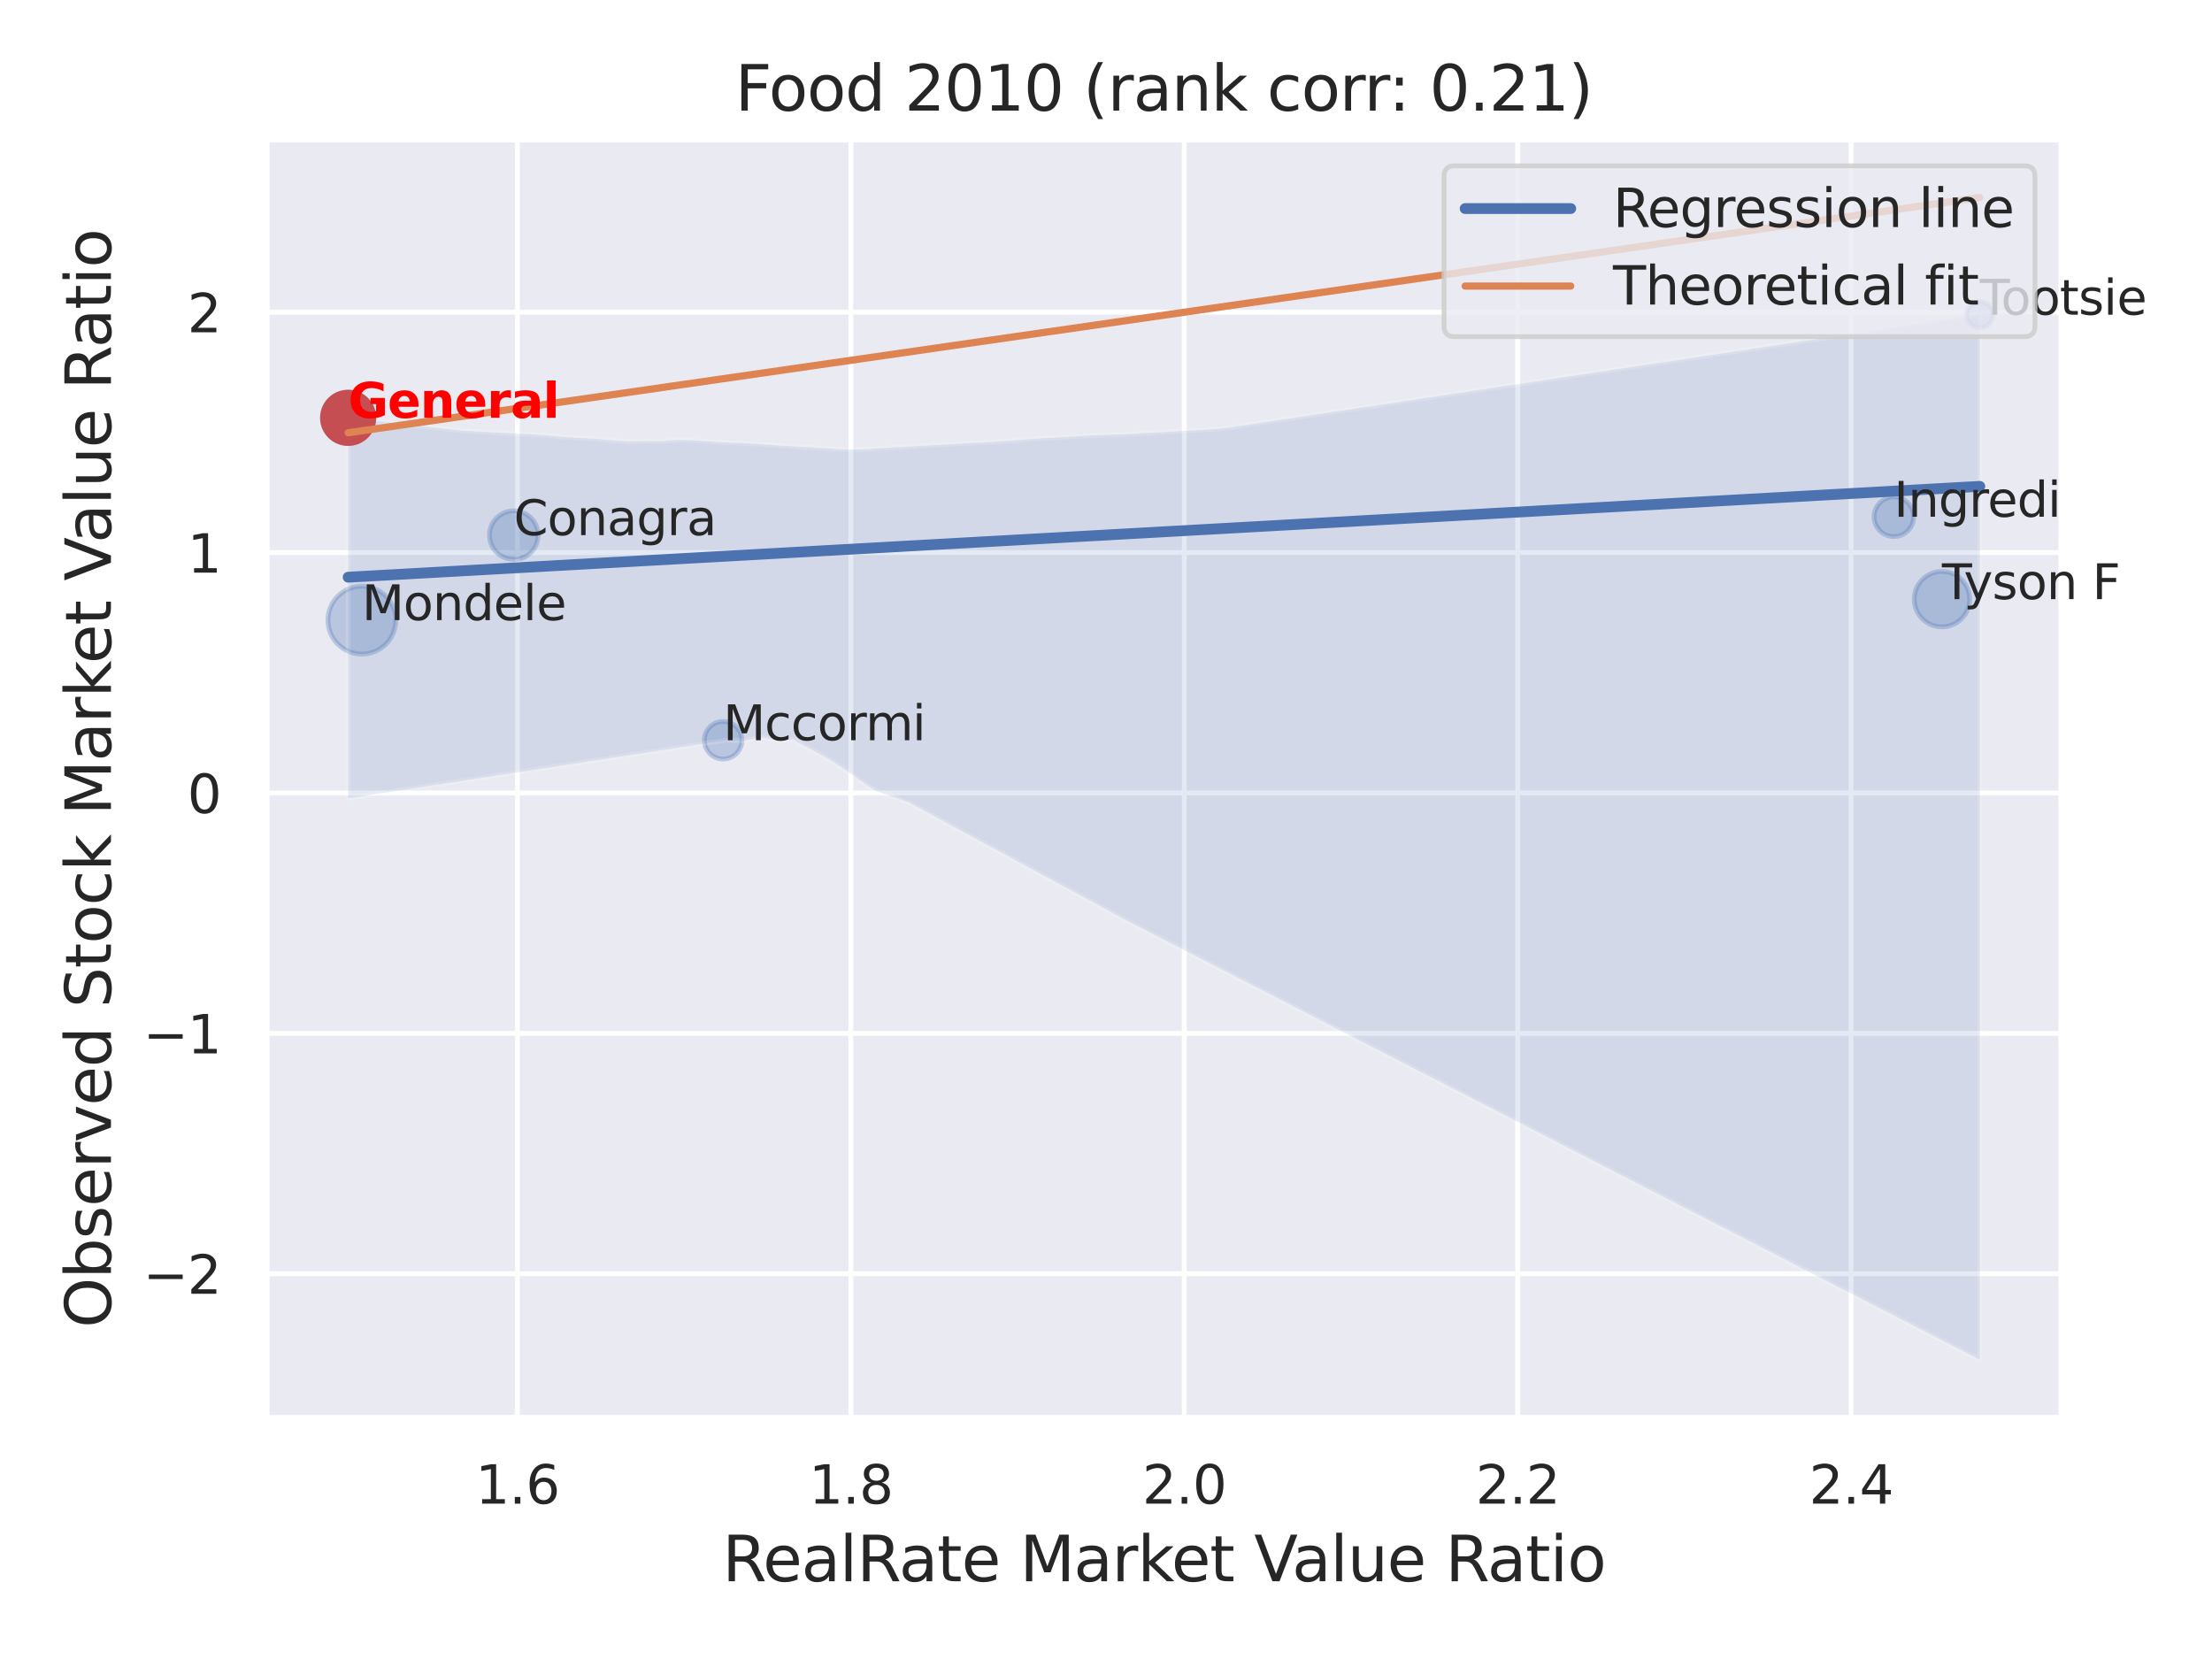 <?xml version="1.0" encoding="utf-8" standalone="no"?>
<!DOCTYPE svg PUBLIC "-//W3C//DTD SVG 1.1//EN"
  "http://www.w3.org/Graphics/SVG/1.1/DTD/svg11.dtd">
<svg xmlns:xlink="http://www.w3.org/1999/xlink" width="460.8pt" height="345.6pt" viewBox="0 0 460.8 345.6" xmlns="http://www.w3.org/2000/svg" version="1.1">
 <defs>
  <style type="text/css">*{stroke-linejoin: round; stroke-linecap: butt}</style>
 </defs>
 <g id="figure_1">
  <g id="patch_1">
   <path d="M 0 345.6 
L 460.8 345.6 
L 460.8 0 
L 0 0 
z
" style="fill: #ffffff"/>
  </g>
  <g id="axes_1">
   <g id="patch_2">
    <path d="M 55.53 295.38 
L 429.423 295.38 
L 429.423 29.04 
L 55.53 29.04 
z
" style="fill: #eaeaf2"/>
   </g>
   <g id="matplotlib.axis_1">
    <g id="xtick_1">
     <g id="line2d_1">
      <path d="M 107.789 295.38 
L 107.789 29.04 
" clip-path="url(#p298c602340)" style="fill: none; stroke: #ffffff; stroke-linecap: round"/>
     </g>
     <g id="text_1">
      <!-- 1.6 -->
      <g style="fill: #262626" transform="translate(99.042 313.238) scale(0.11 -0.11)">
       <defs>
        <path id="DejaVuSans-31" d="M 794 531 
L 1825 531 
L 1825 4091 
L 703 3866 
L 703 4441 
L 1819 4666 
L 2450 4666 
L 2450 531 
L 3481 531 
L 3481 0 
L 794 0 
L 794 531 
z
" transform="scale(0.016)"/>
        <path id="DejaVuSans-2e" d="M 684 794 
L 1344 794 
L 1344 0 
L 684 0 
L 684 794 
z
" transform="scale(0.016)"/>
        <path id="DejaVuSans-36" d="M 2113 2584 
Q 1688 2584 1439 2293 
Q 1191 2003 1191 1497 
Q 1191 994 1439 701 
Q 1688 409 2113 409 
Q 2538 409 2786 701 
Q 3034 994 3034 1497 
Q 3034 2003 2786 2293 
Q 2538 2584 2113 2584 
z
M 3366 4563 
L 3366 3988 
Q 3128 4100 2886 4159 
Q 2644 4219 2406 4219 
Q 1781 4219 1451 3797 
Q 1122 3375 1075 2522 
Q 1259 2794 1537 2939 
Q 1816 3084 2150 3084 
Q 2853 3084 3261 2657 
Q 3669 2231 3669 1497 
Q 3669 778 3244 343 
Q 2819 -91 2113 -91 
Q 1303 -91 875 529 
Q 447 1150 447 2328 
Q 447 3434 972 4092 
Q 1497 4750 2381 4750 
Q 2619 4750 2861 4703 
Q 3103 4656 3366 4563 
z
" transform="scale(0.016)"/>
       </defs>
       <use xlink:href="#DejaVuSans-31"/>
       <use xlink:href="#DejaVuSans-2e" x="63.623"/>
       <use xlink:href="#DejaVuSans-36" x="95.41"/>
      </g>
     </g>
    </g>
    <g id="xtick_2">
     <g id="line2d_2">
      <path d="M 177.246 295.38 
L 177.246 29.04 
" clip-path="url(#p298c602340)" style="fill: none; stroke: #ffffff; stroke-linecap: round"/>
     </g>
     <g id="text_2">
      <!-- 1.8 -->
      <g style="fill: #262626" transform="translate(168.5 313.238) scale(0.11 -0.11)">
       <defs>
        <path id="DejaVuSans-38" d="M 2034 2216 
Q 1584 2216 1326 1975 
Q 1069 1734 1069 1313 
Q 1069 891 1326 650 
Q 1584 409 2034 409 
Q 2484 409 2743 651 
Q 3003 894 3003 1313 
Q 3003 1734 2745 1975 
Q 2488 2216 2034 2216 
z
M 1403 2484 
Q 997 2584 770 2862 
Q 544 3141 544 3541 
Q 544 4100 942 4425 
Q 1341 4750 2034 4750 
Q 2731 4750 3128 4425 
Q 3525 4100 3525 3541 
Q 3525 3141 3298 2862 
Q 3072 2584 2669 2484 
Q 3125 2378 3379 2068 
Q 3634 1759 3634 1313 
Q 3634 634 3220 271 
Q 2806 -91 2034 -91 
Q 1263 -91 848 271 
Q 434 634 434 1313 
Q 434 1759 690 2068 
Q 947 2378 1403 2484 
z
M 1172 3481 
Q 1172 3119 1398 2916 
Q 1625 2713 2034 2713 
Q 2441 2713 2670 2916 
Q 2900 3119 2900 3481 
Q 2900 3844 2670 4047 
Q 2441 4250 2034 4250 
Q 1625 4250 1398 4047 
Q 1172 3844 1172 3481 
z
" transform="scale(0.016)"/>
       </defs>
       <use xlink:href="#DejaVuSans-31"/>
       <use xlink:href="#DejaVuSans-2e" x="63.623"/>
       <use xlink:href="#DejaVuSans-38" x="95.41"/>
      </g>
     </g>
    </g>
    <g id="xtick_3">
     <g id="line2d_3">
      <path d="M 246.703 295.38 
L 246.703 29.04 
" clip-path="url(#p298c602340)" style="fill: none; stroke: #ffffff; stroke-linecap: round"/>
     </g>
     <g id="text_3">
      <!-- 2.0 -->
      <g style="fill: #262626" transform="translate(237.957 313.238) scale(0.11 -0.11)">
       <defs>
        <path id="DejaVuSans-32" d="M 1228 531 
L 3431 531 
L 3431 0 
L 469 0 
L 469 531 
Q 828 903 1448 1529 
Q 2069 2156 2228 2338 
Q 2531 2678 2651 2914 
Q 2772 3150 2772 3378 
Q 2772 3750 2511 3984 
Q 2250 4219 1831 4219 
Q 1534 4219 1204 4116 
Q 875 4013 500 3803 
L 500 4441 
Q 881 4594 1212 4672 
Q 1544 4750 1819 4750 
Q 2544 4750 2975 4387 
Q 3406 4025 3406 3419 
Q 3406 3131 3298 2873 
Q 3191 2616 2906 2266 
Q 2828 2175 2409 1742 
Q 1991 1309 1228 531 
z
" transform="scale(0.016)"/>
        <path id="DejaVuSans-30" d="M 2034 4250 
Q 1547 4250 1301 3770 
Q 1056 3291 1056 2328 
Q 1056 1369 1301 889 
Q 1547 409 2034 409 
Q 2525 409 2770 889 
Q 3016 1369 3016 2328 
Q 3016 3291 2770 3770 
Q 2525 4250 2034 4250 
z
M 2034 4750 
Q 2819 4750 3233 4129 
Q 3647 3509 3647 2328 
Q 3647 1150 3233 529 
Q 2819 -91 2034 -91 
Q 1250 -91 836 529 
Q 422 1150 422 2328 
Q 422 3509 836 4129 
Q 1250 4750 2034 4750 
z
" transform="scale(0.016)"/>
       </defs>
       <use xlink:href="#DejaVuSans-32"/>
       <use xlink:href="#DejaVuSans-2e" x="63.623"/>
       <use xlink:href="#DejaVuSans-30" x="95.41"/>
      </g>
     </g>
    </g>
    <g id="xtick_4">
     <g id="line2d_4">
      <path d="M 316.161 295.38 
L 316.161 29.04 
" clip-path="url(#p298c602340)" style="fill: none; stroke: #ffffff; stroke-linecap: round"/>
     </g>
     <g id="text_4">
      <!-- 2.2 -->
      <g style="fill: #262626" transform="translate(307.414 313.238) scale(0.11 -0.11)">
       <use xlink:href="#DejaVuSans-32"/>
       <use xlink:href="#DejaVuSans-2e" x="63.623"/>
       <use xlink:href="#DejaVuSans-32" x="95.41"/>
      </g>
     </g>
    </g>
    <g id="xtick_5">
     <g id="line2d_5">
      <path d="M 385.618 295.38 
L 385.618 29.04 
" clip-path="url(#p298c602340)" style="fill: none; stroke: #ffffff; stroke-linecap: round"/>
     </g>
     <g id="text_5">
      <!-- 2.4 -->
      <g style="fill: #262626" transform="translate(376.871 313.238) scale(0.11 -0.11)">
       <defs>
        <path id="DejaVuSans-34" d="M 2419 4116 
L 825 1625 
L 2419 1625 
L 2419 4116 
z
M 2253 4666 
L 3047 4666 
L 3047 1625 
L 3713 1625 
L 3713 1100 
L 3047 1100 
L 3047 0 
L 2419 0 
L 2419 1100 
L 313 1100 
L 313 1709 
L 2253 4666 
z
" transform="scale(0.016)"/>
       </defs>
       <use xlink:href="#DejaVuSans-32"/>
       <use xlink:href="#DejaVuSans-2e" x="63.623"/>
       <use xlink:href="#DejaVuSans-34" x="95.41"/>
      </g>
     </g>
    </g>
    <g id="text_6">
     <!-- RealRate Market Value Ratio -->
     <g style="fill: #262626" transform="translate(150.49 329.404) scale(0.13 -0.13)">
      <defs>
       <path id="DejaVuSans-52" d="M 2841 2188 
Q 3044 2119 3236 1894 
Q 3428 1669 3622 1275 
L 4263 0 
L 3584 0 
L 2988 1197 
Q 2756 1666 2539 1819 
Q 2322 1972 1947 1972 
L 1259 1972 
L 1259 0 
L 628 0 
L 628 4666 
L 2053 4666 
Q 2853 4666 3247 4331 
Q 3641 3997 3641 3322 
Q 3641 2881 3436 2590 
Q 3231 2300 2841 2188 
z
M 1259 4147 
L 1259 2491 
L 2053 2491 
Q 2509 2491 2742 2702 
Q 2975 2913 2975 3322 
Q 2975 3731 2742 3939 
Q 2509 4147 2053 4147 
L 1259 4147 
z
" transform="scale(0.016)"/>
       <path id="DejaVuSans-65" d="M 3597 1894 
L 3597 1613 
L 953 1613 
Q 991 1019 1311 708 
Q 1631 397 2203 397 
Q 2534 397 2845 478 
Q 3156 559 3463 722 
L 3463 178 
Q 3153 47 2828 -22 
Q 2503 -91 2169 -91 
Q 1331 -91 842 396 
Q 353 884 353 1716 
Q 353 2575 817 3079 
Q 1281 3584 2069 3584 
Q 2775 3584 3186 3129 
Q 3597 2675 3597 1894 
z
M 3022 2063 
Q 3016 2534 2758 2815 
Q 2500 3097 2075 3097 
Q 1594 3097 1305 2825 
Q 1016 2553 972 2059 
L 3022 2063 
z
" transform="scale(0.016)"/>
       <path id="DejaVuSans-61" d="M 2194 1759 
Q 1497 1759 1228 1600 
Q 959 1441 959 1056 
Q 959 750 1161 570 
Q 1363 391 1709 391 
Q 2188 391 2477 730 
Q 2766 1069 2766 1631 
L 2766 1759 
L 2194 1759 
z
M 3341 1997 
L 3341 0 
L 2766 0 
L 2766 531 
Q 2569 213 2275 61 
Q 1981 -91 1556 -91 
Q 1019 -91 701 211 
Q 384 513 384 1019 
Q 384 1609 779 1909 
Q 1175 2209 1959 2209 
L 2766 2209 
L 2766 2266 
Q 2766 2663 2505 2880 
Q 2244 3097 1772 3097 
Q 1472 3097 1187 3025 
Q 903 2953 641 2809 
L 641 3341 
Q 956 3463 1253 3523 
Q 1550 3584 1831 3584 
Q 2591 3584 2966 3190 
Q 3341 2797 3341 1997 
z
" transform="scale(0.016)"/>
       <path id="DejaVuSans-6c" d="M 603 4863 
L 1178 4863 
L 1178 0 
L 603 0 
L 603 4863 
z
" transform="scale(0.016)"/>
       <path id="DejaVuSans-74" d="M 1172 4494 
L 1172 3500 
L 2356 3500 
L 2356 3053 
L 1172 3053 
L 1172 1153 
Q 1172 725 1289 603 
Q 1406 481 1766 481 
L 2356 481 
L 2356 0 
L 1766 0 
Q 1100 0 847 248 
Q 594 497 594 1153 
L 594 3053 
L 172 3053 
L 172 3500 
L 594 3500 
L 594 4494 
L 1172 4494 
z
" transform="scale(0.016)"/>
       <path id="DejaVuSans-20" transform="scale(0.016)"/>
       <path id="DejaVuSans-4d" d="M 628 4666 
L 1569 4666 
L 2759 1491 
L 3956 4666 
L 4897 4666 
L 4897 0 
L 4281 0 
L 4281 4097 
L 3078 897 
L 2444 897 
L 1241 4097 
L 1241 0 
L 628 0 
L 628 4666 
z
" transform="scale(0.016)"/>
       <path id="DejaVuSans-72" d="M 2631 2963 
Q 2534 3019 2420 3045 
Q 2306 3072 2169 3072 
Q 1681 3072 1420 2755 
Q 1159 2438 1159 1844 
L 1159 0 
L 581 0 
L 581 3500 
L 1159 3500 
L 1159 2956 
Q 1341 3275 1631 3429 
Q 1922 3584 2338 3584 
Q 2397 3584 2469 3576 
Q 2541 3569 2628 3553 
L 2631 2963 
z
" transform="scale(0.016)"/>
       <path id="DejaVuSans-6b" d="M 581 4863 
L 1159 4863 
L 1159 1991 
L 2875 3500 
L 3609 3500 
L 1753 1863 
L 3688 0 
L 2938 0 
L 1159 1709 
L 1159 0 
L 581 0 
L 581 4863 
z
" transform="scale(0.016)"/>
       <path id="DejaVuSans-56" d="M 1831 0 
L 50 4666 
L 709 4666 
L 2188 738 
L 3669 4666 
L 4325 4666 
L 2547 0 
L 1831 0 
z
" transform="scale(0.016)"/>
       <path id="DejaVuSans-75" d="M 544 1381 
L 544 3500 
L 1119 3500 
L 1119 1403 
Q 1119 906 1312 657 
Q 1506 409 1894 409 
Q 2359 409 2629 706 
Q 2900 1003 2900 1516 
L 2900 3500 
L 3475 3500 
L 3475 0 
L 2900 0 
L 2900 538 
Q 2691 219 2414 64 
Q 2138 -91 1772 -91 
Q 1169 -91 856 284 
Q 544 659 544 1381 
z
M 1991 3584 
L 1991 3584 
z
" transform="scale(0.016)"/>
       <path id="DejaVuSans-69" d="M 603 3500 
L 1178 3500 
L 1178 0 
L 603 0 
L 603 3500 
z
M 603 4863 
L 1178 4863 
L 1178 4134 
L 603 4134 
L 603 4863 
z
" transform="scale(0.016)"/>
       <path id="DejaVuSans-6f" d="M 1959 3097 
Q 1497 3097 1228 2736 
Q 959 2375 959 1747 
Q 959 1119 1226 758 
Q 1494 397 1959 397 
Q 2419 397 2687 759 
Q 2956 1122 2956 1747 
Q 2956 2369 2687 2733 
Q 2419 3097 1959 3097 
z
M 1959 3584 
Q 2709 3584 3137 3096 
Q 3566 2609 3566 1747 
Q 3566 888 3137 398 
Q 2709 -91 1959 -91 
Q 1206 -91 779 398 
Q 353 888 353 1747 
Q 353 2609 779 3096 
Q 1206 3584 1959 3584 
z
" transform="scale(0.016)"/>
      </defs>
      <use xlink:href="#DejaVuSans-52"/>
      <use xlink:href="#DejaVuSans-65" x="64.982"/>
      <use xlink:href="#DejaVuSans-61" x="126.506"/>
      <use xlink:href="#DejaVuSans-6c" x="187.785"/>
      <use xlink:href="#DejaVuSans-52" x="215.568"/>
      <use xlink:href="#DejaVuSans-61" x="282.801"/>
      <use xlink:href="#DejaVuSans-74" x="344.08"/>
      <use xlink:href="#DejaVuSans-65" x="383.289"/>
      <use xlink:href="#DejaVuSans-20" x="444.812"/>
      <use xlink:href="#DejaVuSans-4d" x="476.6"/>
      <use xlink:href="#DejaVuSans-61" x="562.879"/>
      <use xlink:href="#DejaVuSans-72" x="624.158"/>
      <use xlink:href="#DejaVuSans-6b" x="665.271"/>
      <use xlink:href="#DejaVuSans-65" x="719.557"/>
      <use xlink:href="#DejaVuSans-74" x="781.08"/>
      <use xlink:href="#DejaVuSans-20" x="820.289"/>
      <use xlink:href="#DejaVuSans-56" x="852.076"/>
      <use xlink:href="#DejaVuSans-61" x="912.734"/>
      <use xlink:href="#DejaVuSans-6c" x="974.014"/>
      <use xlink:href="#DejaVuSans-75" x="1001.797"/>
      <use xlink:href="#DejaVuSans-65" x="1065.176"/>
      <use xlink:href="#DejaVuSans-20" x="1126.699"/>
      <use xlink:href="#DejaVuSans-52" x="1158.486"/>
      <use xlink:href="#DejaVuSans-61" x="1225.719"/>
      <use xlink:href="#DejaVuSans-74" x="1286.998"/>
      <use xlink:href="#DejaVuSans-69" x="1326.207"/>
      <use xlink:href="#DejaVuSans-6f" x="1353.99"/>
     </g>
    </g>
   </g>
   <g id="matplotlib.axis_2">
    <g id="ytick_1">
     <g id="line2d_6">
      <path d="M 55.53 265.333 
L 429.423 265.333 
" clip-path="url(#p298c602340)" style="fill: none; stroke: #ffffff; stroke-linecap: round"/>
     </g>
     <g id="text_7">
      <!-- −2 -->
      <g style="fill: #262626" transform="translate(29.814 269.512) scale(0.11 -0.11)">
       <defs>
        <path id="DejaVuSans-2212" d="M 678 2272 
L 4684 2272 
L 4684 1741 
L 678 1741 
L 678 2272 
z
" transform="scale(0.016)"/>
       </defs>
       <use xlink:href="#DejaVuSans-2212"/>
       <use xlink:href="#DejaVuSans-32" x="83.789"/>
      </g>
     </g>
    </g>
    <g id="ytick_2">
     <g id="line2d_7">
      <path d="M 55.53 215.26 
L 429.423 215.26 
" clip-path="url(#p298c602340)" style="fill: none; stroke: #ffffff; stroke-linecap: round"/>
     </g>
     <g id="text_8">
      <!-- −1 -->
      <g style="fill: #262626" transform="translate(29.814 219.439) scale(0.11 -0.11)">
       <use xlink:href="#DejaVuSans-2212"/>
       <use xlink:href="#DejaVuSans-31" x="83.789"/>
      </g>
     </g>
    </g>
    <g id="ytick_3">
     <g id="line2d_8">
      <path d="M 55.53 165.187 
L 429.423 165.187 
" clip-path="url(#p298c602340)" style="fill: none; stroke: #ffffff; stroke-linecap: round"/>
     </g>
     <g id="text_9">
      <!-- 0 -->
      <g style="fill: #262626" transform="translate(39.031 169.366) scale(0.11 -0.11)">
       <use xlink:href="#DejaVuSans-30"/>
      </g>
     </g>
    </g>
    <g id="ytick_4">
     <g id="line2d_9">
      <path d="M 55.53 115.114 
L 429.423 115.114 
" clip-path="url(#p298c602340)" style="fill: none; stroke: #ffffff; stroke-linecap: round"/>
     </g>
     <g id="text_10">
      <!-- 1 -->
      <g style="fill: #262626" transform="translate(39.031 119.293) scale(0.11 -0.11)">
       <use xlink:href="#DejaVuSans-31"/>
      </g>
     </g>
    </g>
    <g id="ytick_5">
     <g id="line2d_10">
      <path d="M 55.53 65.041 
L 429.423 65.041 
" clip-path="url(#p298c602340)" style="fill: none; stroke: #ffffff; stroke-linecap: round"/>
     </g>
     <g id="text_11">
      <!-- 2 -->
      <g style="fill: #262626" transform="translate(39.031 69.22) scale(0.11 -0.11)">
       <use xlink:href="#DejaVuSans-32"/>
      </g>
     </g>
    </g>
    <g id="text_12">
     <!-- Observed Stock Market Value Ratio -->
     <g style="fill: #262626" transform="translate(23.11 276.612) rotate(-90) scale(0.13 -0.13)">
      <defs>
       <path id="DejaVuSans-4f" d="M 2522 4238 
Q 1834 4238 1429 3725 
Q 1025 3213 1025 2328 
Q 1025 1447 1429 934 
Q 1834 422 2522 422 
Q 3209 422 3611 934 
Q 4013 1447 4013 2328 
Q 4013 3213 3611 3725 
Q 3209 4238 2522 4238 
z
M 2522 4750 
Q 3503 4750 4090 4092 
Q 4678 3434 4678 2328 
Q 4678 1225 4090 567 
Q 3503 -91 2522 -91 
Q 1538 -91 948 565 
Q 359 1222 359 2328 
Q 359 3434 948 4092 
Q 1538 4750 2522 4750 
z
" transform="scale(0.016)"/>
       <path id="DejaVuSans-62" d="M 3116 1747 
Q 3116 2381 2855 2742 
Q 2594 3103 2138 3103 
Q 1681 3103 1420 2742 
Q 1159 2381 1159 1747 
Q 1159 1113 1420 752 
Q 1681 391 2138 391 
Q 2594 391 2855 752 
Q 3116 1113 3116 1747 
z
M 1159 2969 
Q 1341 3281 1617 3432 
Q 1894 3584 2278 3584 
Q 2916 3584 3314 3078 
Q 3713 2572 3713 1747 
Q 3713 922 3314 415 
Q 2916 -91 2278 -91 
Q 1894 -91 1617 61 
Q 1341 213 1159 525 
L 1159 0 
L 581 0 
L 581 4863 
L 1159 4863 
L 1159 2969 
z
" transform="scale(0.016)"/>
       <path id="DejaVuSans-73" d="M 2834 3397 
L 2834 2853 
Q 2591 2978 2328 3040 
Q 2066 3103 1784 3103 
Q 1356 3103 1142 2972 
Q 928 2841 928 2578 
Q 928 2378 1081 2264 
Q 1234 2150 1697 2047 
L 1894 2003 
Q 2506 1872 2764 1633 
Q 3022 1394 3022 966 
Q 3022 478 2636 193 
Q 2250 -91 1575 -91 
Q 1294 -91 989 -36 
Q 684 19 347 128 
L 347 722 
Q 666 556 975 473 
Q 1284 391 1588 391 
Q 1994 391 2212 530 
Q 2431 669 2431 922 
Q 2431 1156 2273 1281 
Q 2116 1406 1581 1522 
L 1381 1569 
Q 847 1681 609 1914 
Q 372 2147 372 2553 
Q 372 3047 722 3315 
Q 1072 3584 1716 3584 
Q 2034 3584 2315 3537 
Q 2597 3491 2834 3397 
z
" transform="scale(0.016)"/>
       <path id="DejaVuSans-76" d="M 191 3500 
L 800 3500 
L 1894 563 
L 2988 3500 
L 3597 3500 
L 2284 0 
L 1503 0 
L 191 3500 
z
" transform="scale(0.016)"/>
       <path id="DejaVuSans-64" d="M 2906 2969 
L 2906 4863 
L 3481 4863 
L 3481 0 
L 2906 0 
L 2906 525 
Q 2725 213 2448 61 
Q 2172 -91 1784 -91 
Q 1150 -91 751 415 
Q 353 922 353 1747 
Q 353 2572 751 3078 
Q 1150 3584 1784 3584 
Q 2172 3584 2448 3432 
Q 2725 3281 2906 2969 
z
M 947 1747 
Q 947 1113 1208 752 
Q 1469 391 1925 391 
Q 2381 391 2643 752 
Q 2906 1113 2906 1747 
Q 2906 2381 2643 2742 
Q 2381 3103 1925 3103 
Q 1469 3103 1208 2742 
Q 947 2381 947 1747 
z
" transform="scale(0.016)"/>
       <path id="DejaVuSans-53" d="M 3425 4513 
L 3425 3897 
Q 3066 4069 2747 4153 
Q 2428 4238 2131 4238 
Q 1616 4238 1336 4038 
Q 1056 3838 1056 3469 
Q 1056 3159 1242 3001 
Q 1428 2844 1947 2747 
L 2328 2669 
Q 3034 2534 3370 2195 
Q 3706 1856 3706 1288 
Q 3706 609 3251 259 
Q 2797 -91 1919 -91 
Q 1588 -91 1214 -16 
Q 841 59 441 206 
L 441 856 
Q 825 641 1194 531 
Q 1563 422 1919 422 
Q 2459 422 2753 634 
Q 3047 847 3047 1241 
Q 3047 1584 2836 1778 
Q 2625 1972 2144 2069 
L 1759 2144 
Q 1053 2284 737 2584 
Q 422 2884 422 3419 
Q 422 4038 858 4394 
Q 1294 4750 2059 4750 
Q 2388 4750 2728 4690 
Q 3069 4631 3425 4513 
z
" transform="scale(0.016)"/>
       <path id="DejaVuSans-63" d="M 3122 3366 
L 3122 2828 
Q 2878 2963 2633 3030 
Q 2388 3097 2138 3097 
Q 1578 3097 1268 2742 
Q 959 2388 959 1747 
Q 959 1106 1268 751 
Q 1578 397 2138 397 
Q 2388 397 2633 464 
Q 2878 531 3122 666 
L 3122 134 
Q 2881 22 2623 -34 
Q 2366 -91 2075 -91 
Q 1284 -91 818 406 
Q 353 903 353 1747 
Q 353 2603 823 3093 
Q 1294 3584 2113 3584 
Q 2378 3584 2631 3529 
Q 2884 3475 3122 3366 
z
" transform="scale(0.016)"/>
      </defs>
      <use xlink:href="#DejaVuSans-4f"/>
      <use xlink:href="#DejaVuSans-62" x="78.711"/>
      <use xlink:href="#DejaVuSans-73" x="142.188"/>
      <use xlink:href="#DejaVuSans-65" x="194.287"/>
      <use xlink:href="#DejaVuSans-72" x="255.811"/>
      <use xlink:href="#DejaVuSans-76" x="296.924"/>
      <use xlink:href="#DejaVuSans-65" x="356.104"/>
      <use xlink:href="#DejaVuSans-64" x="417.627"/>
      <use xlink:href="#DejaVuSans-20" x="481.104"/>
      <use xlink:href="#DejaVuSans-53" x="512.891"/>
      <use xlink:href="#DejaVuSans-74" x="576.367"/>
      <use xlink:href="#DejaVuSans-6f" x="615.576"/>
      <use xlink:href="#DejaVuSans-63" x="676.758"/>
      <use xlink:href="#DejaVuSans-6b" x="731.738"/>
      <use xlink:href="#DejaVuSans-20" x="789.648"/>
      <use xlink:href="#DejaVuSans-4d" x="821.436"/>
      <use xlink:href="#DejaVuSans-61" x="907.715"/>
      <use xlink:href="#DejaVuSans-72" x="968.994"/>
      <use xlink:href="#DejaVuSans-6b" x="1010.107"/>
      <use xlink:href="#DejaVuSans-65" x="1064.393"/>
      <use xlink:href="#DejaVuSans-74" x="1125.916"/>
      <use xlink:href="#DejaVuSans-20" x="1165.125"/>
      <use xlink:href="#DejaVuSans-56" x="1196.912"/>
      <use xlink:href="#DejaVuSans-61" x="1257.57"/>
      <use xlink:href="#DejaVuSans-6c" x="1318.85"/>
      <use xlink:href="#DejaVuSans-75" x="1346.633"/>
      <use xlink:href="#DejaVuSans-65" x="1410.012"/>
      <use xlink:href="#DejaVuSans-20" x="1471.535"/>
      <use xlink:href="#DejaVuSans-52" x="1503.322"/>
      <use xlink:href="#DejaVuSans-61" x="1570.555"/>
      <use xlink:href="#DejaVuSans-74" x="1631.834"/>
      <use xlink:href="#DejaVuSans-69" x="1671.043"/>
      <use xlink:href="#DejaVuSans-6f" x="1698.826"/>
     </g>
    </g>
   </g>
   <g id="PathCollection_1">
    <path d="M 107.035 116.549 
C 108.38 116.549 109.669 116.015 110.62 115.064 
C 111.571 114.113 112.105 112.824 112.105 111.479 
C 112.105 110.135 111.571 108.845 110.62 107.895 
C 109.669 106.944 108.38 106.41 107.035 106.41 
C 105.691 106.41 104.401 106.944 103.451 107.895 
C 102.5 108.845 101.966 110.135 101.966 111.479 
C 101.966 112.824 102.5 114.113 103.451 115.064 
C 104.401 116.015 105.691 116.549 107.035 116.549 
z
" clip-path="url(#p298c602340)" style="fill: #4c72b0; fill-opacity: 0.3; stroke: #4c72b0; stroke-opacity: 0.3"/>
    <path d="M 72.525 92.389 
C 73.944 92.389 75.304 91.826 76.307 90.823 
C 77.31 89.82 77.874 88.459 77.874 87.041 
C 77.874 85.622 77.31 84.262 76.307 83.259 
C 75.304 82.256 73.944 81.692 72.525 81.692 
C 71.107 81.692 69.746 82.256 68.743 83.259 
C 67.74 84.262 67.176 85.622 67.176 87.041 
C 67.176 88.459 67.74 89.82 68.743 90.823 
C 69.746 91.826 71.107 92.389 72.525 92.389 
z
" clip-path="url(#p298c602340)" style="fill: #4c72b0; fill-opacity: 0.3; stroke: #4c72b0; stroke-opacity: 0.3"/>
    <path d="M 150.641 158.117 
C 151.68 158.117 152.676 157.704 153.41 156.97 
C 154.144 156.236 154.557 155.24 154.557 154.201 
C 154.557 153.163 154.144 152.167 153.41 151.433 
C 152.676 150.698 151.68 150.286 150.641 150.286 
C 149.603 150.286 148.607 150.698 147.873 151.433 
C 147.138 152.167 146.726 153.163 146.726 154.201 
C 146.726 155.24 147.138 156.236 147.873 156.97 
C 148.607 157.704 149.603 158.117 150.641 158.117 
z
" clip-path="url(#p298c602340)" style="fill: #4c72b0; fill-opacity: 0.3; stroke: #4c72b0; stroke-opacity: 0.3"/>
    <path d="M 412.428 68.302 
C 413.155 68.302 413.853 68.013 414.368 67.498 
C 414.883 66.984 415.172 66.286 415.172 65.558 
C 415.172 64.83 414.883 64.132 414.368 63.617 
C 413.853 63.103 413.155 62.814 412.428 62.814 
C 411.7 62.814 411.002 63.103 410.487 63.617 
C 409.972 64.132 409.683 64.83 409.683 65.558 
C 409.683 66.286 409.972 66.984 410.487 67.498 
C 411.002 68.013 411.7 68.302 412.428 68.302 
z
" clip-path="url(#p298c602340)" style="fill: #4c72b0; fill-opacity: 0.3; stroke: #4c72b0; stroke-opacity: 0.3"/>
    <path d="M 404.545 130.589 
C 406.077 130.589 407.547 129.981 408.63 128.897 
C 409.714 127.814 410.322 126.344 410.322 124.812 
C 410.322 123.28 409.714 121.81 408.63 120.727 
C 407.547 119.644 406.077 119.035 404.545 119.035 
C 403.013 119.035 401.543 119.644 400.46 120.727 
C 399.376 121.81 398.768 123.28 398.768 124.812 
C 398.768 126.344 399.376 127.814 400.46 128.897 
C 401.543 129.981 403.013 130.589 404.545 130.589 
z
" clip-path="url(#p298c602340)" style="fill: #4c72b0; fill-opacity: 0.3; stroke: #4c72b0; stroke-opacity: 0.3"/>
    <path d="M 394.526 111.776 
C 395.621 111.776 396.671 111.341 397.445 110.567 
C 398.22 109.793 398.655 108.743 398.655 107.648 
C 398.655 106.553 398.22 105.503 397.445 104.729 
C 396.671 103.955 395.621 103.52 394.526 103.52 
C 393.431 103.52 392.381 103.955 391.607 104.729 
C 390.833 105.503 390.398 106.553 390.398 107.648 
C 390.398 108.743 390.833 109.793 391.607 110.567 
C 392.381 111.341 393.431 111.776 394.526 111.776 
z
" clip-path="url(#p298c602340)" style="fill: #4c72b0; fill-opacity: 0.3; stroke: #4c72b0; stroke-opacity: 0.3"/>
    <path d="M 75.387 136.257 
C 77.262 136.257 79.061 135.512 80.387 134.186 
C 81.713 132.86 82.458 131.061 82.458 129.186 
C 82.458 127.31 81.713 125.512 80.387 124.186 
C 79.061 122.86 77.262 122.115 75.387 122.115 
C 73.512 122.115 71.713 122.86 70.387 124.186 
C 69.061 125.512 68.316 127.31 68.316 129.186 
C 68.316 131.061 69.061 132.86 70.387 134.186 
C 71.713 135.512 73.512 136.257 75.387 136.257 
z
" clip-path="url(#p298c602340)" style="fill: #4c72b0; fill-opacity: 0.3; stroke: #4c72b0; stroke-opacity: 0.3"/>
   </g>
   <g id="PolyCollection_1">
    <defs>
     <path id="m13e02f6702" d="M 72.525 -258.559 
L 72.525 -179.3 
L 75.958 -179.827 
L 79.392 -180.354 
L 82.825 -180.881 
L 86.259 -181.408 
L 89.692 -181.935 
L 93.125 -182.462 
L 96.559 -182.989 
L 99.992 -183.516 
L 103.425 -184.043 
L 106.859 -184.57 
L 110.292 -185.097 
L 113.725 -185.624 
L 117.159 -186.151 
L 120.592 -186.678 
L 124.025 -187.205 
L 127.459 -187.732 
L 130.892 -188.259 
L 134.326 -188.786 
L 137.759 -189.313 
L 141.192 -189.84 
L 144.626 -190.377 
L 148.059 -190.928 
L 151.492 -191.412 
L 154.926 -191.253 
L 158.359 -192.046 
L 161.792 -191.451 
L 165.226 -191.509 
L 168.659 -189.647 
L 172.093 -187.785 
L 175.526 -185.619 
L 178.959 -183.187 
L 182.393 -180.844 
L 185.826 -179.703 
L 189.259 -178.475 
L 192.693 -176.613 
L 196.126 -174.751 
L 199.559 -172.889 
L 202.993 -171.027 
L 206.426 -169.165 
L 209.859 -167.303 
L 213.293 -165.441 
L 216.726 -163.579 
L 220.16 -161.717 
L 223.593 -159.855 
L 227.026 -157.993 
L 230.46 -156.131 
L 233.893 -154.269 
L 237.326 -152.483 
L 240.76 -150.715 
L 244.193 -148.947 
L 247.626 -147.18 
L 251.06 -145.412 
L 254.493 -143.644 
L 257.926 -141.876 
L 261.36 -140.108 
L 264.793 -138.341 
L 268.227 -136.573 
L 271.66 -134.805 
L 275.093 -133.037 
L 278.527 -131.27 
L 281.96 -129.502 
L 285.393 -127.734 
L 288.827 -125.966 
L 292.26 -124.198 
L 295.693 -122.431 
L 299.127 -120.663 
L 302.56 -118.895 
L 305.993 -117.127 
L 309.427 -115.36 
L 312.86 -113.592 
L 316.294 -111.824 
L 319.727 -110.056 
L 323.16 -108.289 
L 326.594 -106.521 
L 330.027 -104.753 
L 333.46 -102.985 
L 336.894 -101.217 
L 340.327 -99.45 
L 343.76 -97.682 
L 347.194 -95.914 
L 350.627 -94.146 
L 354.061 -92.379 
L 357.494 -90.611 
L 360.927 -88.843 
L 364.361 -87.075 
L 367.794 -85.307 
L 371.227 -83.54 
L 374.661 -81.772 
L 378.094 -80.004 
L 381.527 -78.236 
L 384.961 -76.469 
L 388.394 -74.701 
L 391.827 -72.933 
L 395.261 -71.165 
L 398.694 -69.397 
L 402.128 -67.63 
L 405.561 -65.862 
L 408.994 -64.094 
L 412.428 -62.326 
L 412.428 -280.042 
L 412.428 -280.042 
L 408.994 -279.525 
L 405.561 -279.008 
L 402.128 -278.492 
L 398.694 -277.976 
L 395.261 -277.46 
L 391.827 -276.944 
L 388.394 -276.428 
L 384.961 -275.912 
L 381.527 -275.396 
L 378.094 -274.879 
L 374.661 -274.363 
L 371.227 -273.847 
L 367.794 -273.331 
L 364.361 -272.814 
L 360.927 -272.298 
L 357.494 -271.782 
L 354.061 -271.266 
L 350.627 -270.749 
L 347.194 -270.233 
L 343.76 -269.717 
L 340.327 -269.2 
L 336.894 -268.684 
L 333.46 -268.168 
L 330.027 -267.652 
L 326.594 -267.135 
L 323.16 -266.619 
L 319.727 -266.103 
L 316.294 -265.587 
L 312.86 -265.07 
L 309.427 -264.554 
L 305.993 -264.038 
L 302.56 -263.521 
L 299.127 -263.005 
L 295.693 -262.489 
L 292.26 -261.973 
L 288.827 -261.456 
L 285.393 -260.94 
L 281.96 -260.424 
L 278.527 -259.908 
L 275.093 -259.391 
L 271.66 -258.875 
L 268.227 -258.359 
L 264.793 -257.843 
L 261.36 -257.326 
L 257.926 -256.81 
L 254.493 -256.307 
L 251.06 -256.075 
L 247.626 -255.879 
L 244.193 -255.683 
L 240.76 -255.487 
L 237.326 -255.291 
L 233.893 -255.095 
L 230.46 -255.007 
L 227.026 -254.867 
L 223.593 -254.666 
L 220.16 -254.458 
L 216.726 -254.25 
L 213.293 -254.019 
L 209.859 -253.721 
L 206.426 -253.526 
L 202.993 -253.33 
L 199.559 -253.134 
L 196.126 -252.939 
L 192.693 -252.743 
L 189.259 -252.547 
L 185.826 -252.352 
L 182.393 -252.156 
L 178.959 -251.96 
L 175.526 -251.967 
L 172.093 -252.187 
L 168.659 -252.407 
L 165.226 -252.618 
L 161.792 -252.825 
L 158.359 -253.045 
L 154.926 -253.264 
L 151.492 -253.399 
L 148.059 -253.617 
L 144.626 -253.836 
L 141.192 -253.948 
L 137.759 -253.68 
L 134.326 -253.723 
L 130.892 -253.615 
L 127.459 -253.903 
L 124.025 -254.192 
L 120.592 -254.365 
L 117.159 -254.599 
L 113.725 -254.923 
L 110.292 -255.124 
L 106.859 -255.309 
L 103.425 -255.493 
L 99.992 -255.677 
L 96.559 -255.86 
L 93.125 -256.232 
L 89.692 -256.619 
L 86.259 -257.006 
L 82.825 -257.387 
L 79.392 -257.775 
L 75.958 -258.166 
L 72.525 -258.559 
z
" style="stroke: #ffffff; stroke-opacity: 0.15"/>
    </defs>
    <g clip-path="url(#p298c602340)">
     <use xlink:href="#m13e02f6702" x="0" y="345.6" style="fill: #4c72b0; fill-opacity: 0.15; stroke: #ffffff; stroke-opacity: 0.15"/>
    </g>
   </g>
   <g id="PathCollection_2">
    <defs>
     <path id="mca3912c92b" d="M 0 5.349 
C 1.418 5.349 2.779 4.785 3.782 3.782 
C 4.785 2.779 5.349 1.418 5.349 0 
C 5.349 -1.418 4.785 -2.779 3.782 -3.782 
C 2.779 -4.785 1.418 -5.349 0 -5.349 
C -1.418 -5.349 -2.779 -4.785 -3.782 -3.782 
C -4.785 -2.779 -5.349 -1.418 -5.349 0 
C -5.349 1.418 -4.785 2.779 -3.782 3.782 
C -2.779 4.785 -1.418 5.349 0 5.349 
z
" style="stroke: #c44e52"/>
    </defs>
    <g clip-path="url(#p298c602340)">
     <use xlink:href="#mca3912c92b" x="72.525" y="87.041" style="fill: #c44e52; stroke: #c44e52"/>
    </g>
   </g>
   <g id="line2d_11">
    <path d="M 72.525 120.241 
L 75.958 120.05 
L 79.392 119.859 
L 82.825 119.668 
L 86.259 119.477 
L 89.692 119.286 
L 93.125 119.095 
L 96.559 118.903 
L 99.992 118.712 
L 103.425 118.521 
L 106.859 118.33 
L 110.292 118.139 
L 113.725 117.948 
L 117.159 117.757 
L 120.592 117.565 
L 124.025 117.374 
L 127.459 117.183 
L 130.892 116.992 
L 134.326 116.801 
L 137.759 116.61 
L 141.192 116.419 
L 144.626 116.227 
L 148.059 116.036 
L 151.492 115.845 
L 154.926 115.654 
L 158.359 115.463 
L 161.792 115.272 
L 165.226 115.08 
L 168.659 114.889 
L 172.093 114.698 
L 175.526 114.507 
L 178.959 114.316 
L 182.393 114.125 
L 185.826 113.934 
L 189.259 113.742 
L 192.693 113.551 
L 196.126 113.36 
L 199.559 113.169 
L 202.993 112.978 
L 206.426 112.787 
L 209.859 112.596 
L 213.293 112.404 
L 216.726 112.213 
L 220.16 112.022 
L 223.593 111.831 
L 227.026 111.64 
L 230.46 111.449 
L 233.893 111.258 
L 237.326 111.066 
L 240.76 110.875 
L 244.193 110.684 
L 247.626 110.493 
L 251.06 110.302 
L 254.493 110.111 
L 257.926 109.919 
L 261.36 109.728 
L 264.793 109.537 
L 268.227 109.346 
L 271.66 109.155 
L 275.093 108.964 
L 278.527 108.773 
L 281.96 108.581 
L 285.393 108.39 
L 288.827 108.199 
L 292.26 108.008 
L 295.693 107.817 
L 299.127 107.626 
L 302.56 107.435 
L 305.993 107.243 
L 309.427 107.052 
L 312.86 106.861 
L 316.294 106.67 
L 319.727 106.479 
L 323.16 106.288 
L 326.594 106.096 
L 330.027 105.905 
L 333.46 105.714 
L 336.894 105.523 
L 340.327 105.332 
L 343.76 105.141 
L 347.194 104.95 
L 350.627 104.758 
L 354.061 104.567 
L 357.494 104.376 
L 360.927 104.185 
L 364.361 103.994 
L 367.794 103.803 
L 371.227 103.612 
L 374.661 103.42 
L 378.094 103.229 
L 381.527 103.038 
L 384.961 102.847 
L 388.394 102.656 
L 391.827 102.465 
L 395.261 102.274 
L 398.694 102.082 
L 402.128 101.891 
L 405.561 101.7 
L 408.994 101.509 
L 412.428 101.318 
" clip-path="url(#p298c602340)" style="fill: none; stroke: #4c72b0; stroke-width: 2.25; stroke-linecap: round"/>
   </g>
   <g id="line2d_12">
    <path d="M 107.035 85.179 
L 72.525 90.155 
L 150.641 78.892 
L 412.428 41.146 
L 404.545 42.283 
L 394.526 43.727 
L 75.387 89.742 
" clip-path="url(#p298c602340)" style="fill: none; stroke: #dd8452; stroke-width: 1.5; stroke-linecap: round"/>
   </g>
   <g id="patch_3">
    <path d="M 55.53 295.38 
L 55.53 29.04 
" style="fill: none; stroke: #ffffff; stroke-width: 1.25; stroke-linejoin: miter; stroke-linecap: square"/>
   </g>
   <g id="patch_4">
    <path d="M 429.423 295.38 
L 429.423 29.04 
" style="fill: none; stroke: #ffffff; stroke-width: 1.25; stroke-linejoin: miter; stroke-linecap: square"/>
   </g>
   <g id="patch_5">
    <path d="M 55.53 295.38 
L 429.423 295.38 
" style="fill: none; stroke: #ffffff; stroke-width: 1.25; stroke-linejoin: miter; stroke-linecap: square"/>
   </g>
   <g id="patch_6">
    <path d="M 55.53 29.04 
L 429.423 29.04 
" style="fill: none; stroke: #ffffff; stroke-width: 1.25; stroke-linejoin: miter; stroke-linecap: square"/>
   </g>
   <g id="text_13">
    <!-- Conagra -->
    <g style="fill: #262626" transform="translate(107.035 111.479) scale(0.1 -0.1)">
     <defs>
      <path id="DejaVuSans-43" d="M 4122 4306 
L 4122 3641 
Q 3803 3938 3442 4084 
Q 3081 4231 2675 4231 
Q 1875 4231 1450 3742 
Q 1025 3253 1025 2328 
Q 1025 1406 1450 917 
Q 1875 428 2675 428 
Q 3081 428 3442 575 
Q 3803 722 4122 1019 
L 4122 359 
Q 3791 134 3420 21 
Q 3050 -91 2638 -91 
Q 1578 -91 968 557 
Q 359 1206 359 2328 
Q 359 3453 968 4101 
Q 1578 4750 2638 4750 
Q 3056 4750 3426 4639 
Q 3797 4528 4122 4306 
z
" transform="scale(0.016)"/>
      <path id="DejaVuSans-6e" d="M 3513 2113 
L 3513 0 
L 2938 0 
L 2938 2094 
Q 2938 2591 2744 2837 
Q 2550 3084 2163 3084 
Q 1697 3084 1428 2787 
Q 1159 2491 1159 1978 
L 1159 0 
L 581 0 
L 581 3500 
L 1159 3500 
L 1159 2956 
Q 1366 3272 1645 3428 
Q 1925 3584 2291 3584 
Q 2894 3584 3203 3211 
Q 3513 2838 3513 2113 
z
" transform="scale(0.016)"/>
      <path id="DejaVuSans-67" d="M 2906 1791 
Q 2906 2416 2648 2759 
Q 2391 3103 1925 3103 
Q 1463 3103 1205 2759 
Q 947 2416 947 1791 
Q 947 1169 1205 825 
Q 1463 481 1925 481 
Q 2391 481 2648 825 
Q 2906 1169 2906 1791 
z
M 3481 434 
Q 3481 -459 3084 -895 
Q 2688 -1331 1869 -1331 
Q 1566 -1331 1297 -1286 
Q 1028 -1241 775 -1147 
L 775 -588 
Q 1028 -725 1275 -790 
Q 1522 -856 1778 -856 
Q 2344 -856 2625 -561 
Q 2906 -266 2906 331 
L 2906 616 
Q 2728 306 2450 153 
Q 2172 0 1784 0 
Q 1141 0 747 490 
Q 353 981 353 1791 
Q 353 2603 747 3093 
Q 1141 3584 1784 3584 
Q 2172 3584 2450 3431 
Q 2728 3278 2906 2969 
L 2906 3500 
L 3481 3500 
L 3481 434 
z
" transform="scale(0.016)"/>
     </defs>
     <use xlink:href="#DejaVuSans-43"/>
     <use xlink:href="#DejaVuSans-6f" x="69.824"/>
     <use xlink:href="#DejaVuSans-6e" x="131.006"/>
     <use xlink:href="#DejaVuSans-61" x="194.385"/>
     <use xlink:href="#DejaVuSans-67" x="255.664"/>
     <use xlink:href="#DejaVuSans-72" x="319.141"/>
     <use xlink:href="#DejaVuSans-61" x="360.254"/>
    </g>
   </g>
   <g id="text_14">
    <!-- General -->
    <g style="fill: #ff0000" transform="translate(72.525 87.041) scale(0.1 -0.1)">
     <defs>
      <path id="DejaVuSans-Bold-47" d="M 4781 347 
Q 4331 128 3847 18 
Q 3363 -91 2847 -91 
Q 1681 -91 1000 561 
Q 319 1213 319 2328 
Q 319 3456 1012 4103 
Q 1706 4750 2913 4750 
Q 3378 4750 3804 4662 
Q 4231 4575 4609 4403 
L 4609 3438 
Q 4219 3659 3833 3768 
Q 3447 3878 3059 3878 
Q 2341 3878 1952 3476 
Q 1563 3075 1563 2328 
Q 1563 1588 1938 1184 
Q 2313 781 3003 781 
Q 3191 781 3352 804 
Q 3513 828 3641 878 
L 3641 1784 
L 2906 1784 
L 2906 2591 
L 4781 2591 
L 4781 347 
z
" transform="scale(0.016)"/>
      <path id="DejaVuSans-Bold-65" d="M 4031 1759 
L 4031 1441 
L 1416 1441 
Q 1456 1047 1700 850 
Q 1944 653 2381 653 
Q 2734 653 3104 758 
Q 3475 863 3866 1075 
L 3866 213 
Q 3469 63 3072 -14 
Q 2675 -91 2278 -91 
Q 1328 -91 801 392 
Q 275 875 275 1747 
Q 275 2603 792 3093 
Q 1309 3584 2216 3584 
Q 3041 3584 3536 3087 
Q 4031 2591 4031 1759 
z
M 2881 2131 
Q 2881 2450 2695 2645 
Q 2509 2841 2209 2841 
Q 1884 2841 1681 2658 
Q 1478 2475 1428 2131 
L 2881 2131 
z
" transform="scale(0.016)"/>
      <path id="DejaVuSans-Bold-6e" d="M 4056 2131 
L 4056 0 
L 2931 0 
L 2931 347 
L 2931 1631 
Q 2931 2084 2911 2256 
Q 2891 2428 2841 2509 
Q 2775 2619 2662 2680 
Q 2550 2741 2406 2741 
Q 2056 2741 1856 2470 
Q 1656 2200 1656 1722 
L 1656 0 
L 538 0 
L 538 3500 
L 1656 3500 
L 1656 2988 
Q 1909 3294 2193 3439 
Q 2478 3584 2822 3584 
Q 3428 3584 3742 3212 
Q 4056 2841 4056 2131 
z
" transform="scale(0.016)"/>
      <path id="DejaVuSans-Bold-72" d="M 3138 2547 
Q 2991 2616 2845 2648 
Q 2700 2681 2553 2681 
Q 2122 2681 1889 2404 
Q 1656 2128 1656 1613 
L 1656 0 
L 538 0 
L 538 3500 
L 1656 3500 
L 1656 2925 
Q 1872 3269 2151 3426 
Q 2431 3584 2822 3584 
Q 2878 3584 2943 3579 
Q 3009 3575 3134 3559 
L 3138 2547 
z
" transform="scale(0.016)"/>
      <path id="DejaVuSans-Bold-61" d="M 2106 1575 
Q 1756 1575 1579 1456 
Q 1403 1338 1403 1106 
Q 1403 894 1545 773 
Q 1688 653 1941 653 
Q 2256 653 2472 879 
Q 2688 1106 2688 1447 
L 2688 1575 
L 2106 1575 
z
M 3816 1997 
L 3816 0 
L 2688 0 
L 2688 519 
Q 2463 200 2181 54 
Q 1900 -91 1497 -91 
Q 953 -91 614 226 
Q 275 544 275 1050 
Q 275 1666 698 1953 
Q 1122 2241 2028 2241 
L 2688 2241 
L 2688 2328 
Q 2688 2594 2478 2717 
Q 2269 2841 1825 2841 
Q 1466 2841 1156 2769 
Q 847 2697 581 2553 
L 581 3406 
Q 941 3494 1303 3539 
Q 1666 3584 2028 3584 
Q 2975 3584 3395 3211 
Q 3816 2838 3816 1997 
z
" transform="scale(0.016)"/>
      <path id="DejaVuSans-Bold-6c" d="M 538 4863 
L 1656 4863 
L 1656 0 
L 538 0 
L 538 4863 
z
" transform="scale(0.016)"/>
     </defs>
     <use xlink:href="#DejaVuSans-Bold-47"/>
     <use xlink:href="#DejaVuSans-Bold-65" x="82.08"/>
     <use xlink:href="#DejaVuSans-Bold-6e" x="149.902"/>
     <use xlink:href="#DejaVuSans-Bold-65" x="221.094"/>
     <use xlink:href="#DejaVuSans-Bold-72" x="288.916"/>
     <use xlink:href="#DejaVuSans-Bold-61" x="338.232"/>
     <use xlink:href="#DejaVuSans-Bold-6c" x="405.713"/>
    </g>
   </g>
   <g id="text_15">
    <!-- Mccormi -->
    <g style="fill: #262626" transform="translate(150.641 154.201) scale(0.1 -0.1)">
     <defs>
      <path id="DejaVuSans-6d" d="M 3328 2828 
Q 3544 3216 3844 3400 
Q 4144 3584 4550 3584 
Q 5097 3584 5394 3201 
Q 5691 2819 5691 2113 
L 5691 0 
L 5113 0 
L 5113 2094 
Q 5113 2597 4934 2840 
Q 4756 3084 4391 3084 
Q 3944 3084 3684 2787 
Q 3425 2491 3425 1978 
L 3425 0 
L 2847 0 
L 2847 2094 
Q 2847 2600 2669 2842 
Q 2491 3084 2119 3084 
Q 1678 3084 1418 2786 
Q 1159 2488 1159 1978 
L 1159 0 
L 581 0 
L 581 3500 
L 1159 3500 
L 1159 2956 
Q 1356 3278 1631 3431 
Q 1906 3584 2284 3584 
Q 2666 3584 2933 3390 
Q 3200 3197 3328 2828 
z
" transform="scale(0.016)"/>
     </defs>
     <use xlink:href="#DejaVuSans-4d"/>
     <use xlink:href="#DejaVuSans-63" x="86.279"/>
     <use xlink:href="#DejaVuSans-63" x="141.26"/>
     <use xlink:href="#DejaVuSans-6f" x="196.24"/>
     <use xlink:href="#DejaVuSans-72" x="257.422"/>
     <use xlink:href="#DejaVuSans-6d" x="296.785"/>
     <use xlink:href="#DejaVuSans-69" x="394.197"/>
    </g>
   </g>
   <g id="text_16">
    <!-- Tootsie -->
    <g style="fill: #262626" transform="translate(412.428 65.558) scale(0.1 -0.1)">
     <defs>
      <path id="DejaVuSans-54" d="M -19 4666 
L 3928 4666 
L 3928 4134 
L 2272 4134 
L 2272 0 
L 1638 0 
L 1638 4134 
L -19 4134 
L -19 4666 
z
" transform="scale(0.016)"/>
     </defs>
     <use xlink:href="#DejaVuSans-54"/>
     <use xlink:href="#DejaVuSans-6f" x="44.084"/>
     <use xlink:href="#DejaVuSans-6f" x="105.266"/>
     <use xlink:href="#DejaVuSans-74" x="166.447"/>
     <use xlink:href="#DejaVuSans-73" x="205.656"/>
     <use xlink:href="#DejaVuSans-69" x="257.756"/>
     <use xlink:href="#DejaVuSans-65" x="285.539"/>
    </g>
   </g>
   <g id="text_17">
    <!-- Tyson F -->
    <g style="fill: #262626" transform="translate(404.545 124.812) scale(0.1 -0.1)">
     <defs>
      <path id="DejaVuSans-79" d="M 2059 -325 
Q 1816 -950 1584 -1140 
Q 1353 -1331 966 -1331 
L 506 -1331 
L 506 -850 
L 844 -850 
Q 1081 -850 1212 -737 
Q 1344 -625 1503 -206 
L 1606 56 
L 191 3500 
L 800 3500 
L 1894 763 
L 2988 3500 
L 3597 3500 
L 2059 -325 
z
" transform="scale(0.016)"/>
      <path id="DejaVuSans-46" d="M 628 4666 
L 3309 4666 
L 3309 4134 
L 1259 4134 
L 1259 2759 
L 3109 2759 
L 3109 2228 
L 1259 2228 
L 1259 0 
L 628 0 
L 628 4666 
z
" transform="scale(0.016)"/>
     </defs>
     <use xlink:href="#DejaVuSans-54"/>
     <use xlink:href="#DejaVuSans-79" x="45.459"/>
     <use xlink:href="#DejaVuSans-73" x="104.639"/>
     <use xlink:href="#DejaVuSans-6f" x="156.738"/>
     <use xlink:href="#DejaVuSans-6e" x="217.92"/>
     <use xlink:href="#DejaVuSans-20" x="281.299"/>
     <use xlink:href="#DejaVuSans-46" x="313.086"/>
    </g>
   </g>
   <g id="text_18">
    <!-- Ingredi -->
    <g style="fill: #262626" transform="translate(394.526 107.648) scale(0.1 -0.1)">
     <defs>
      <path id="DejaVuSans-49" d="M 628 4666 
L 1259 4666 
L 1259 0 
L 628 0 
L 628 4666 
z
" transform="scale(0.016)"/>
     </defs>
     <use xlink:href="#DejaVuSans-49"/>
     <use xlink:href="#DejaVuSans-6e" x="29.492"/>
     <use xlink:href="#DejaVuSans-67" x="92.871"/>
     <use xlink:href="#DejaVuSans-72" x="156.348"/>
     <use xlink:href="#DejaVuSans-65" x="195.211"/>
     <use xlink:href="#DejaVuSans-64" x="256.734"/>
     <use xlink:href="#DejaVuSans-69" x="320.211"/>
    </g>
   </g>
   <g id="text_19">
    <!-- Mondele -->
    <g style="fill: #262626" transform="translate(75.387 129.186) scale(0.1 -0.1)">
     <use xlink:href="#DejaVuSans-4d"/>
     <use xlink:href="#DejaVuSans-6f" x="86.279"/>
     <use xlink:href="#DejaVuSans-6e" x="147.461"/>
     <use xlink:href="#DejaVuSans-64" x="210.84"/>
     <use xlink:href="#DejaVuSans-65" x="274.316"/>
     <use xlink:href="#DejaVuSans-6c" x="335.84"/>
     <use xlink:href="#DejaVuSans-65" x="363.623"/>
    </g>
   </g>
   <g id="text_20">
    <!-- Food 2010 (rank corr: 0.21) -->
    <g style="fill: #262626" transform="translate(153.146 23.04) scale(0.13 -0.13)">
     <defs>
      <path id="DejaVuSans-28" d="M 1984 4856 
Q 1566 4138 1362 3434 
Q 1159 2731 1159 2009 
Q 1159 1288 1364 580 
Q 1569 -128 1984 -844 
L 1484 -844 
Q 1016 -109 783 600 
Q 550 1309 550 2009 
Q 550 2706 781 3412 
Q 1013 4119 1484 4856 
L 1984 4856 
z
" transform="scale(0.016)"/>
      <path id="DejaVuSans-3a" d="M 750 794 
L 1409 794 
L 1409 0 
L 750 0 
L 750 794 
z
M 750 3309 
L 1409 3309 
L 1409 2516 
L 750 2516 
L 750 3309 
z
" transform="scale(0.016)"/>
      <path id="DejaVuSans-29" d="M 513 4856 
L 1013 4856 
Q 1481 4119 1714 3412 
Q 1947 2706 1947 2009 
Q 1947 1309 1714 600 
Q 1481 -109 1013 -844 
L 513 -844 
Q 928 -128 1133 580 
Q 1338 1288 1338 2009 
Q 1338 2731 1133 3434 
Q 928 4138 513 4856 
z
" transform="scale(0.016)"/>
     </defs>
     <use xlink:href="#DejaVuSans-46"/>
     <use xlink:href="#DejaVuSans-6f" x="53.895"/>
     <use xlink:href="#DejaVuSans-6f" x="115.076"/>
     <use xlink:href="#DejaVuSans-64" x="176.258"/>
     <use xlink:href="#DejaVuSans-20" x="239.734"/>
     <use xlink:href="#DejaVuSans-32" x="271.521"/>
     <use xlink:href="#DejaVuSans-30" x="335.145"/>
     <use xlink:href="#DejaVuSans-31" x="398.768"/>
     <use xlink:href="#DejaVuSans-30" x="462.391"/>
     <use xlink:href="#DejaVuSans-20" x="526.014"/>
     <use xlink:href="#DejaVuSans-28" x="557.801"/>
     <use xlink:href="#DejaVuSans-72" x="596.814"/>
     <use xlink:href="#DejaVuSans-61" x="637.928"/>
     <use xlink:href="#DejaVuSans-6e" x="699.207"/>
     <use xlink:href="#DejaVuSans-6b" x="762.586"/>
     <use xlink:href="#DejaVuSans-20" x="820.496"/>
     <use xlink:href="#DejaVuSans-63" x="852.283"/>
     <use xlink:href="#DejaVuSans-6f" x="907.264"/>
     <use xlink:href="#DejaVuSans-72" x="968.445"/>
     <use xlink:href="#DejaVuSans-72" x="1007.809"/>
     <use xlink:href="#DejaVuSans-3a" x="1047.172"/>
     <use xlink:href="#DejaVuSans-20" x="1080.863"/>
     <use xlink:href="#DejaVuSans-30" x="1112.65"/>
     <use xlink:href="#DejaVuSans-2e" x="1176.273"/>
     <use xlink:href="#DejaVuSans-32" x="1208.061"/>
     <use xlink:href="#DejaVuSans-31" x="1271.684"/>
     <use xlink:href="#DejaVuSans-29" x="1335.307"/>
    </g>
   </g>
   <g id="legend_1">
    <g id="patch_7">
     <path d="M 303.014 70.132 
L 421.723 70.132 
Q 423.923 70.132 423.923 67.932 
L 423.923 36.74 
Q 423.923 34.54 421.723 34.54 
L 303.014 34.54 
Q 300.814 34.54 300.814 36.74 
L 300.814 67.932 
Q 300.814 70.132 303.014 70.132 
z
" style="fill: #eaeaf2; opacity: 0.8; stroke: #cccccc; stroke-linejoin: miter"/>
    </g>
    <g id="line2d_13">
     <path d="M 305.214 43.448 
L 316.214 43.448 
L 327.214 43.448 
" style="fill: none; stroke: #4c72b0; stroke-width: 2.25; stroke-linecap: round"/>
    </g>
    <g id="text_21">
     <!-- Regression line -->
     <g style="fill: #262626" transform="translate(336.014 47.298) scale(0.11 -0.11)">
      <use xlink:href="#DejaVuSans-52"/>
      <use xlink:href="#DejaVuSans-65" x="64.982"/>
      <use xlink:href="#DejaVuSans-67" x="126.506"/>
      <use xlink:href="#DejaVuSans-72" x="189.982"/>
      <use xlink:href="#DejaVuSans-65" x="228.846"/>
      <use xlink:href="#DejaVuSans-73" x="290.369"/>
      <use xlink:href="#DejaVuSans-73" x="342.469"/>
      <use xlink:href="#DejaVuSans-69" x="394.568"/>
      <use xlink:href="#DejaVuSans-6f" x="422.352"/>
      <use xlink:href="#DejaVuSans-6e" x="483.533"/>
      <use xlink:href="#DejaVuSans-20" x="546.912"/>
      <use xlink:href="#DejaVuSans-6c" x="578.699"/>
      <use xlink:href="#DejaVuSans-69" x="606.482"/>
      <use xlink:href="#DejaVuSans-6e" x="634.266"/>
      <use xlink:href="#DejaVuSans-65" x="697.645"/>
     </g>
    </g>
    <g id="line2d_14">
     <path d="M 305.214 59.594 
L 316.214 59.594 
L 327.214 59.594 
" style="fill: none; stroke: #dd8452; stroke-width: 1.5; stroke-linecap: round"/>
    </g>
    <g id="text_22">
     <!-- Theoretical fit -->
     <g style="fill: #262626" transform="translate(336.014 63.444) scale(0.11 -0.11)">
      <defs>
       <path id="DejaVuSans-68" d="M 3513 2113 
L 3513 0 
L 2938 0 
L 2938 2094 
Q 2938 2591 2744 2837 
Q 2550 3084 2163 3084 
Q 1697 3084 1428 2787 
Q 1159 2491 1159 1978 
L 1159 0 
L 581 0 
L 581 4863 
L 1159 4863 
L 1159 2956 
Q 1366 3272 1645 3428 
Q 1925 3584 2291 3584 
Q 2894 3584 3203 3211 
Q 3513 2838 3513 2113 
z
" transform="scale(0.016)"/>
       <path id="DejaVuSans-66" d="M 2375 4863 
L 2375 4384 
L 1825 4384 
Q 1516 4384 1395 4259 
Q 1275 4134 1275 3809 
L 1275 3500 
L 2222 3500 
L 2222 3053 
L 1275 3053 
L 1275 0 
L 697 0 
L 697 3053 
L 147 3053 
L 147 3500 
L 697 3500 
L 697 3744 
Q 697 4328 969 4595 
Q 1241 4863 1831 4863 
L 2375 4863 
z
" transform="scale(0.016)"/>
      </defs>
      <use xlink:href="#DejaVuSans-54"/>
      <use xlink:href="#DejaVuSans-68" x="61.084"/>
      <use xlink:href="#DejaVuSans-65" x="124.463"/>
      <use xlink:href="#DejaVuSans-6f" x="185.986"/>
      <use xlink:href="#DejaVuSans-72" x="247.168"/>
      <use xlink:href="#DejaVuSans-65" x="286.031"/>
      <use xlink:href="#DejaVuSans-74" x="347.555"/>
      <use xlink:href="#DejaVuSans-69" x="386.764"/>
      <use xlink:href="#DejaVuSans-63" x="414.547"/>
      <use xlink:href="#DejaVuSans-61" x="469.527"/>
      <use xlink:href="#DejaVuSans-6c" x="530.807"/>
      <use xlink:href="#DejaVuSans-20" x="558.59"/>
      <use xlink:href="#DejaVuSans-66" x="590.377"/>
      <use xlink:href="#DejaVuSans-69" x="625.582"/>
      <use xlink:href="#DejaVuSans-74" x="653.365"/>
     </g>
    </g>
   </g>
  </g>
 </g>
 <defs>
  <clipPath id="p298c602340">
   <rect x="55.53" y="29.04" width="373.893" height="266.34"/>
  </clipPath>
 </defs>
</svg>
